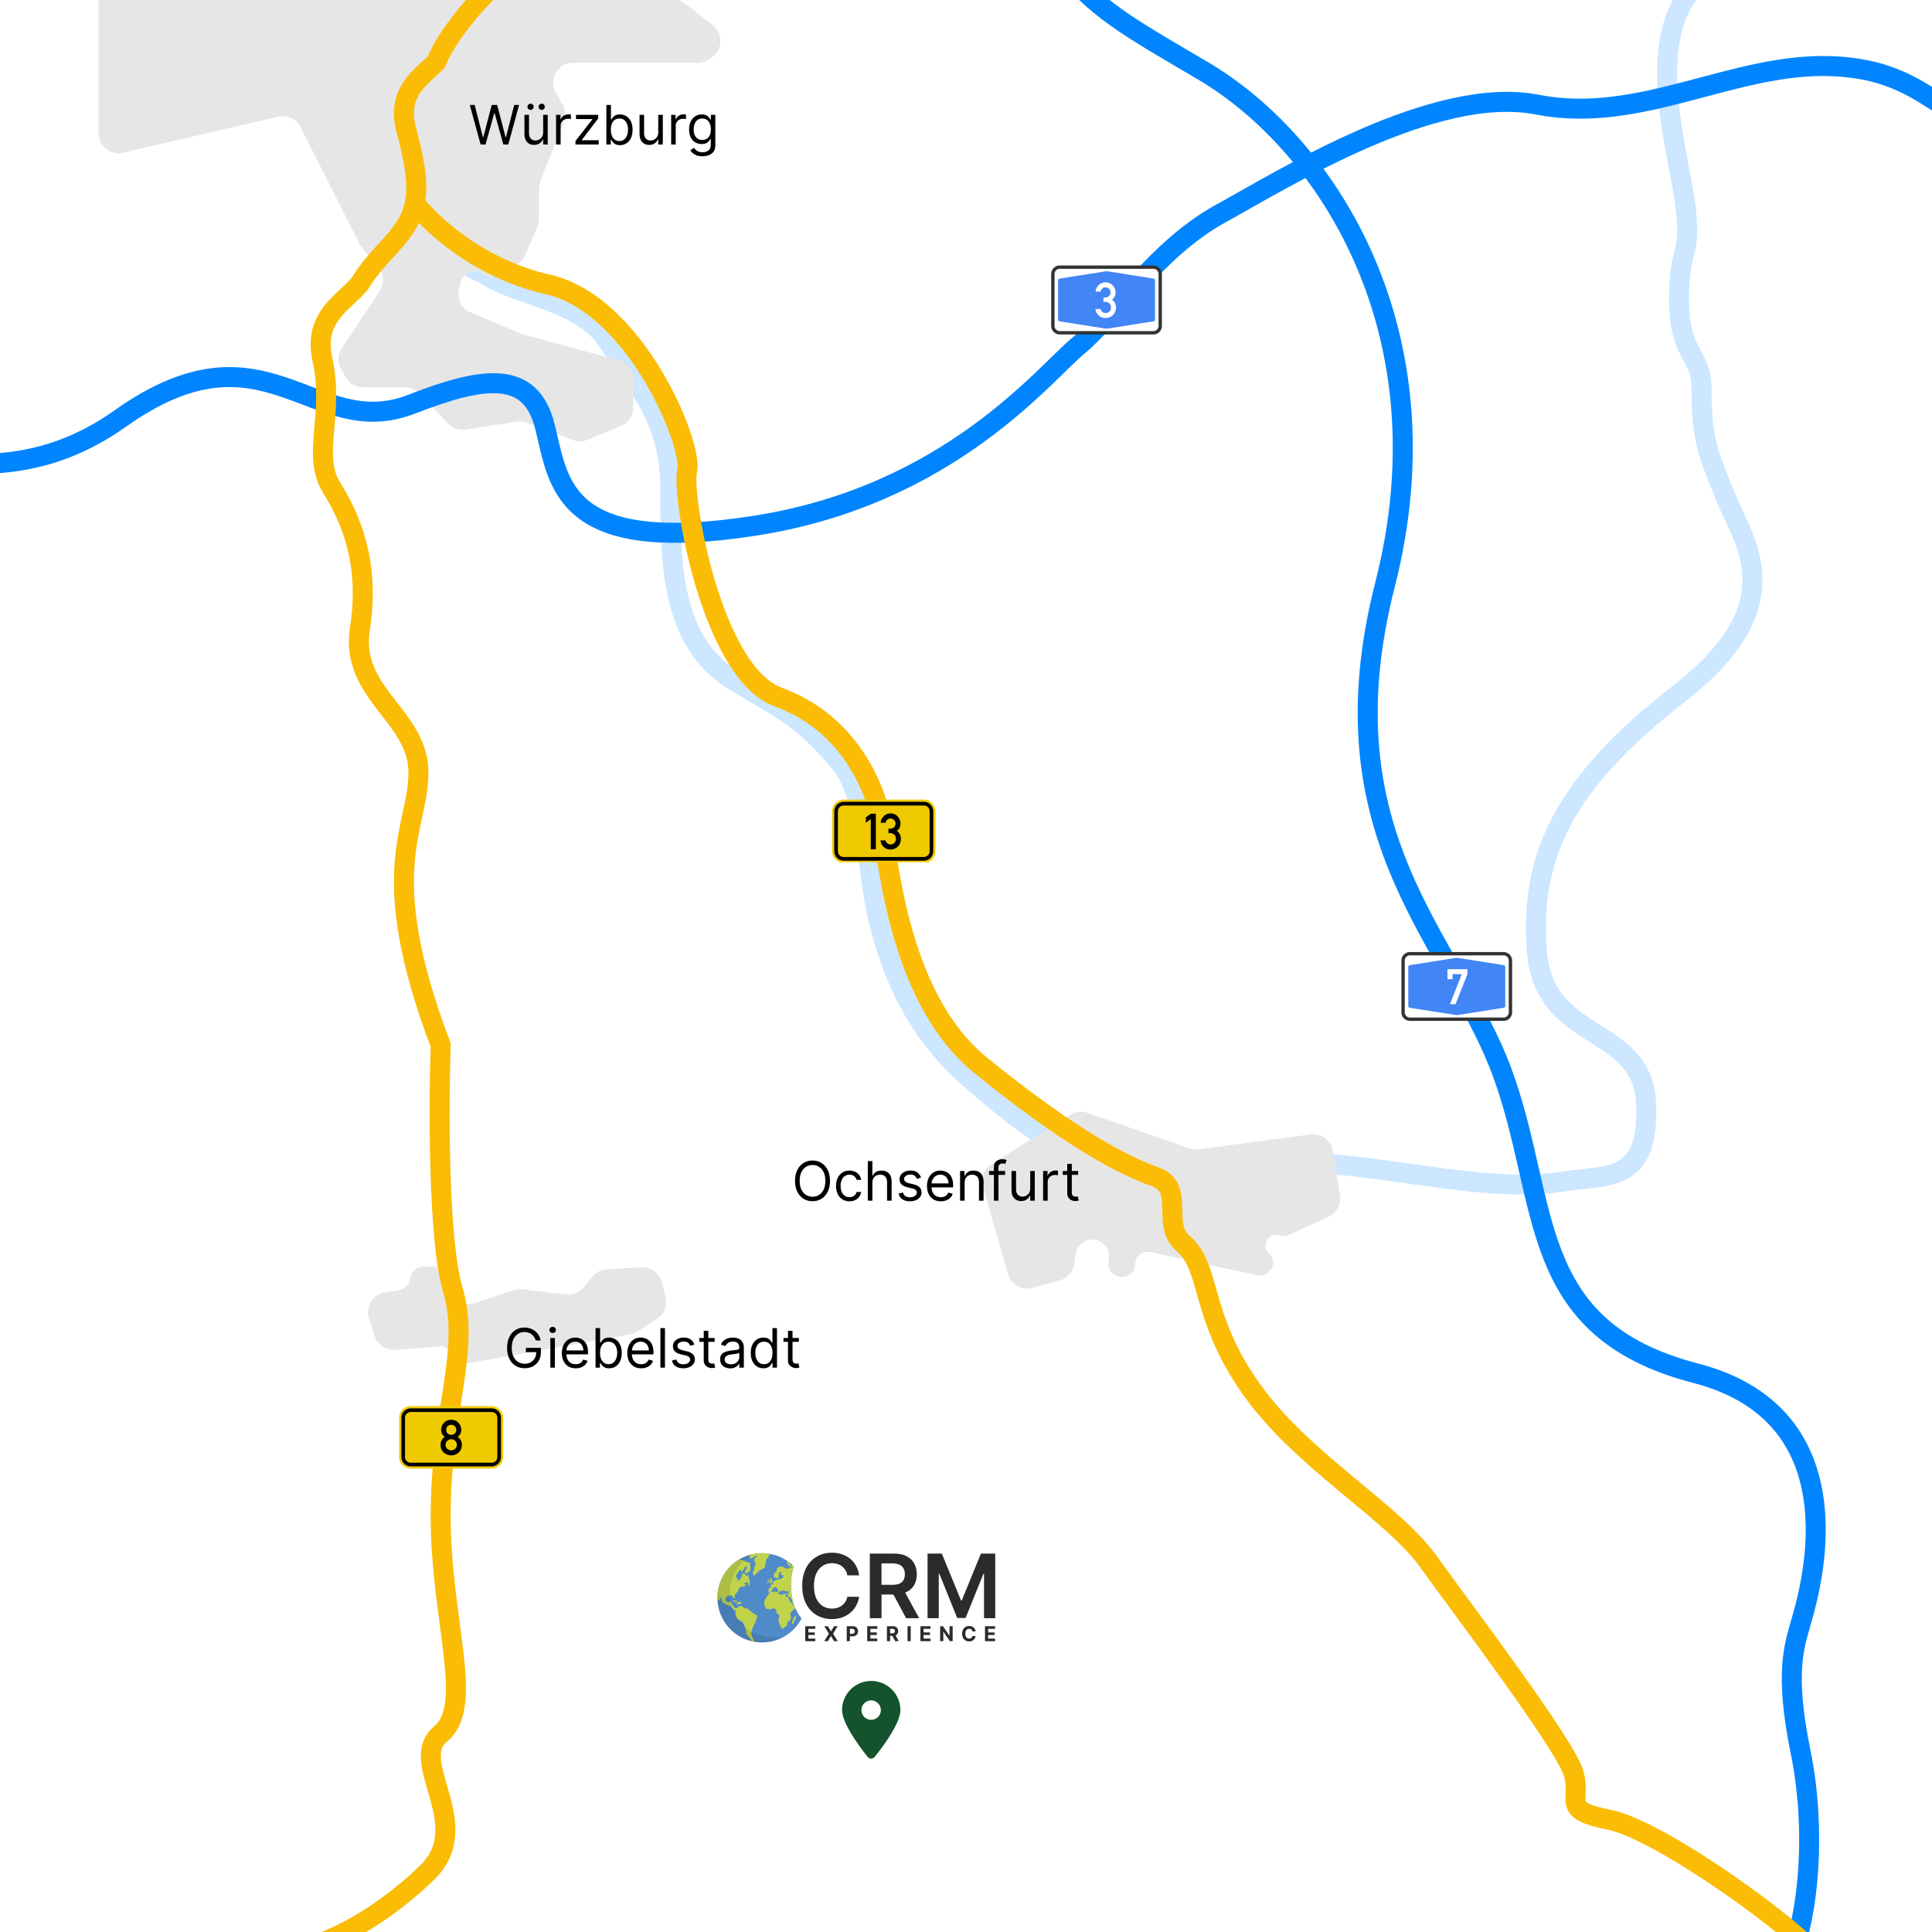 <svg width="671" height="671" fill="none" xmlns="http://www.w3.org/2000/svg"><rect width="100%" height="100%" fill="#808080" stroke="none"/><g clip-path="url(#clip0_3796_86)"><path fill="#fff" d="M0 0H671V671H0z"/><path d="M-10-125c0 9.043 1.204 28.816 6.022 35.567C2.043-80.993 2.645-71.95.839-63.51c-1.807 8.44 3.01 27.73 8.43 34.965C14.69-21.312 20.956-6.451 31.795-5.85c10.839.603 19.625-6.42 29.26-10.037 9.634-3.618 21.075-13.263 30.71-6.632 9.634 6.632 15.656 19.291 16.258 25.32.602 6.028 3.613 54.255 19.269 68.12 15.656 13.865 29.858 17.995 42.503 25.23 12.645 7.233 31.968 8.737 41 21.999 11.237 16.5 22 27.714 22 51.5 0 25.542 0 53.5 22.5 67 15.811 9.487 24.105 13 37 29 9.089 11.279 8.855 37.464 12.5 52.5 3.315 13.677 9.924 36.812 31 55.5 21.991 19.5 40.22 32.192 62.5 34 22.28 1.809 34.894-5.772 63.797-3.36 28.904 2.411 56.703 9.86 81.292 6.028 15.448-2.407 29.506.603 28.301-27.128-1.204-27.73-35.527-20.496-37.936-53.049-2.408-32.553 9.033-57.873 49.377-89.22 40.345-31.348 22.28-53.05 16.259-68.121-6.022-15.071-8.431-19.536-8.431-37.978 0-12.172-7.828-11.044-7.828-30.823 0-19.78 4.885-14.504 1.874-35-3.011-20.496-16.928-65.596 11.976-79.461 28.904-13.865 34.066-6.402 76.819-3.388 34.203 2.412 38.394-1.435 40-16.506" stroke="#CCE7FF" stroke-width="6.948"/><path d="M96.645 40.533L42.73 53.038c-4.356 1.01-8.518-2.297-8.518-6.768v-72.084c0-5.885 6.86-9.105 11.387-5.346l4.058 3.37a6.948 6.948 0 0 0 10.016-1.202l8.15-10.966c.324-.437.596-.91.81-1.409l9.987-23.32a6.948 6.948 0 0 1 6.387-4.213h17.183a6.949 6.949 0 0 1 6.949 6.949v24.205c0 .48.047.961.158 1.429 1.177 4.946 3.525 8.769 5.181 11.001 1.098 1.481 2.875 2.21 4.719 2.21h33.616a6.949 6.949 0 0 0 3.109-.734l8.248-4.127a6.955 6.955 0 0 0 1.872-1.37l12.289-12.638a6.95 6.95 0 0 0 1.544-7.23l-5.043-13.794a6.944 6.944 0 0 1-.293-1.05l-3.319-16.94a6.949 6.949 0 0 1 3.979-7.677l10.226-4.578a6.95 6.95 0 0 1 3.717-.551l19.274 2.455a6.951 6.951 0 0 1 5.18 3.488l4.624 8.227a6.95 6.95 0 0 1 .253 6.315l-2.043 4.429c-2.123 4.604 1.24 9.859 6.31 9.859h3.661c.784 0 1.564.133 2.304.393l13.794 4.85a6.954 6.954 0 0 1 2.88 1.929l7.274 8.152a6.949 6.949 0 0 1 1.355 6.972l-3.235 9.018a6.948 6.948 0 0 1-6.54 4.603h-6.13a6.947 6.947 0 0 0-6.641 4.906l-2.367 7.696a6.948 6.948 0 0 0 2.738 7.79l8.316 5.647 7.406 5.886c3.798 3.018 3.413 8.9-.746 11.397l-.971.583a6.949 6.949 0 0 1-3.577.99H199.1c-5.317 0-8.664 5.73-6.053 10.361l2.395 4.25a6.948 6.948 0 0 1 .4 5.99l-8.139 20.36a6.947 6.947 0 0 0-.496 2.58v10.691c0 .95-.195 1.89-.573 2.761l-4.28 9.884a6.947 6.947 0 0 1-3.169 3.403l-6.359 3.31a5.018 5.018 0 0 1-5.151-.312c-2.909-1.992-6.911-.44-7.719 2.992l-.598 2.546a6.81 6.81 0 0 0 3.974 7.829l18.042 7.638 33.449 9.039a6.949 6.949 0 0 1 5.136 6.708v9.694a6.95 6.95 0 0 1-4.285 6.418l-11.566 4.798a6.946 6.946 0 0 1-5.12.082l-15.905-6.013a6.958 6.958 0 0 0-3.515-.368l-17.911 2.758a6.95 6.95 0 0 1-6.119-2.107l-9.794-10.414a6.95 6.95 0 0 0-5.061-2.188h-14.566a6.948 6.948 0 0 1-5.984-3.415l-1.607-2.721a6.951 6.951 0 0 1 .186-7.365l13.142-19.885a6.95 6.95 0 0 0-.475-8.298l-5.57-6.635c-.344-.41-.64-.86-.881-1.337l-20.51-40.652a6.948 6.948 0 0 0-7.773-3.639z" fill="#E6E6E6"/><path d="M-319 67.983c6.786-3.281 25.693-6.468 47.034 7.03 26.677 16.872 57.565-4.218 73.711 28.121s41.418 62.569 93.367 51.32c51.948-11.248 96.175 26.715 146.72-9.139 50.544-35.854 66.767 8.445 101.088-4.921 25.272-9.842 41.419-11.951 46.333 7.733 4.914 19.685 5.616 44.994 73.008 34.448 67.393-10.545 100.387-52.726 112.321-62.569 11.934-9.842 27.379-33.745 49.141-45.696 21.762-11.952 74.412-44.994 110.215-37.963 35.802 7.03 68.094-14.764 102.493-13.358 34.398 1.406 37.206 21.794 65.988 23.2" stroke="#0085FF" stroke-width="6.948"/><path d="M275.091-167c24.516 7.724 74.39 36.796 77.752 91.287C357.046-7.6 375.258-.577 417.987 24.702c42.728 25.28 85.457 90.585 63.042 178.361-22.415 87.776 23.816 123.589 40.627 169.232 16.811 45.643 7.705 89.18 67.245 104.629 59.54 15.448 38.526 79.349 36.424 87.074-2.101 7.724-5.603 16.852 0 44.239 5.604 27.386 2.802 56.878-3.502 71.625-6.304 14.746 13.309 25.981-13.309 80.753" stroke="#0085FF" stroke-width="6.948"/><path d="M416.334 399.18l38.865-5.182a6.948 6.948 0 0 1 7.784 5.824l2.387 15.394a6.95 6.95 0 0 1-3.959 7.375l-13.723 6.324a4.014 4.014 0 0 1-2.611.259l-.859-.204c-3.89-.927-6.392 4.007-3.346 6.599a3.805 3.805 0 0 1 .57 5.191l-.358.474a4.434 4.434 0 0 1-4.478 1.659l-37.061-8.046a4.373 4.373 0 0 0-5.302 4.274 4.374 4.374 0 0 1-4.374 4.374h-.271a4.646 4.646 0 0 1-4.613-5.192l.155-1.305a5.818 5.818 0 0 0-4.713-6.399c-3.239-.602-6.338 1.598-6.83 4.855l-.54 3.571a6.946 6.946 0 0 1-5.035 5.663l-9.461 2.591a6.95 6.95 0 0 1-8.517-4.795l-8.669-30.369a6.95 6.95 0 0 1 2.987-7.792l27.308-17.147a6.945 6.945 0 0 1 5.98-.678l35.481 12.356a6.94 6.94 0 0 0 3.203.326z" fill="#E6E6E6"/><path d="M303.799 610.172a1.59 1.59 0 0 1-2.478 0c-2.69-3.427-8.859-11.6-8.859-16.24 0-5.59 4.535-10.125 10.124-10.125s10.124 4.535 10.124 10.125c0 4.64-6.169 12.813-8.911 16.24zm-1.213-19.615c-1.213 0-2.32.685-2.953 1.687-.58 1.055-.58 2.373 0 3.375a3.43 3.43 0 0 0 2.953 1.687c1.16 0 2.267-.633 2.9-1.687.58-1.002.58-2.32 0-3.375-.633-1.002-1.74-1.687-2.9-1.687z" fill="#14532D"/><path d="M278.406 562.105a14.852 14.852 0 0 1-1.788-2.717c-1.258-2.438-1.888-5.36-1.888-8.768 0-2.442.324-4.631.971-6.567a15.442 15.442 0 0 0-11.032-4.617c-8.556 0-15.491 6.938-15.491 15.497 0 8.56 6.935 15.498 15.491 15.498 5.969 0 11.15-3.377 13.737-8.326z" fill="#4F8AC9"/><path d="M261.808 570.168a1.86 1.86 0 0 0-.157-.872 8.145 8.145 0 0 0-.238-.499c-.151-.3-.301-.599-.381-.923-.18-.736.017-1.511.293-2.214.168-.423.365-.835.561-1.247.204-.427.409-.855.581-1.295.236-.608.41-1.238.489-1.885.011-.067.017-.14-.017-.201-.034-.067-.112-.1-.18-.128a7.22 7.22 0 0 1-2.267-1.539 2.897 2.897 0 0 0-.41-.374 2.234 2.234 0 0 0-.521-.238l-.02-.007-1.49-.536c-.208-.429-.934-.541-1.356-.307-.137.076-.254.187-.369.296-.173.164-.343.326-.576.362-.405.062-.737-.295-.99-.613a58.626 58.626 0 0 1-.461-.585c-.27-.341-.535-.848-.231-1.16-.116-.061-.246.023-.361.098h-.001l-.024.016-.013.008a1.107 1.107 0 0 1-1.283-.061 1.091 1.091 0 0 1-.309-1.238c.168-.396.562-.658.962-.82.348-.139.765-.217 1.091-.028.176.104.315.28.45.451.205.259.402.51.714.486.098-.156.02-.329-.061-.508-.064-.143-.13-.289-.113-.434.017-.138.11-.254.199-.365l.003-.003c.258-.317.518-.632.778-.945l.426-.516c-.191-.474.265-1.01.76-1.16.203-.062.415-.093.626-.124.303-.044.604-.087.876-.222.191-.095.382-.329.258-.502a.561.561 0 0 1-.663-.407l.752-.259h.001l.754-.26a2.282 2.282 0 0 0-.017 1.099c.023.084.051.173.13.212.163.078.304-.151.337-.329a4.142 4.142 0 0 0-.219-2.264l-.067-.169c-.153-.377-.314-.779-.158-1.142-.163-.009-.273.144-.375.286h-.001l-.052.071c-.112.156-.393.262-.478.089-.027-.062-.016-.13-.005-.198.004-.029.009-.058.011-.086.017-.374-.467-.524-.844-.558-.079-.011-.163-.011-.225.034-.068.05-.084.139-.096.223a3.98 3.98 0 0 1-1.17 2.23c-.118.118-.309.229-.439.123.141-.195.062-.48-.073-.68a2.602 2.602 0 0 0-.159-.208c-.099-.123-.199-.246-.257-.389-.174-.441.084-.931.36-1.316a9.32 9.32 0 0 1 .76-.931c.146-.151.365-.313.545-.207a.42.42 0 0 1 .023.469c.003.025.007.037.011.05.004.013.008.025.011.05.118.14.394.073.433-.111.01-.034.01-.07.011-.106.001-.028.001-.057.006-.084.025-.111.116-.184.206-.256l.042-.034c.259-.212.405-.53.517-.842.073-.218.197-.491.428-.485.225 0 .349.284.309.502-.02.111-.065.217-.111.323-.043.101-.086.201-.108.307l-.014.077c-.02.118-.04.24-.132.313a.442.442 0 0 1-.155.064c-.055.016-.11.031-.155.064-.129.095-.135.29-.05.424.084.134.236.207.382.262a.903.903 0 0 0 .45.073.437.437 0 0 0 .355-.251c.007-.02.012-.042.018-.063.017-.063.034-.127.088-.16.048-.029.105-.023.163-.016.03.003.061.007.091.005.18-.011.27-.218.309-.396.118-.53.129-1.082.039-1.612-.039-.224-.026-.453-.013-.682.006-.096.012-.192.013-.288 0-.028 0-.062-.011-.089-.011-.034-.039-.056-.067-.078-.157-.112-.354-.11-.552-.107-.079 0-.159.001-.236-.005a1.185 1.185 0 0 1-.591-.212c-.17.047-.325-.096-.468-.229-.046-.042-.09-.083-.134-.117a1.193 1.193 0 0 0-.652-.239c-.036-.002-.072-.002-.109-.002-.073 0-.148 0-.223-.015-.13-.028-.247-.094-.363-.159a1.37 1.37 0 0 0-.254-.125c-4.62 2.682-7.727 7.685-7.727 13.413v.116c.015.025.03.049.046.072a.541.541 0 0 1 .076.262c.012.093.023.187.076.262.068.1.192.145.31.145.107 0 .215-.032.318-.063a.281.281 0 0 1 .031-.01 1.01 1.01 0 0 0-.162-.716c-.037-.061-.075-.122-.097-.193-.034-.106-.017-.234.073-.295.517.262.771.848.917 1.405l.006.022c.082.318.175.673.466.831.154.085.318.079.492.074l.032-.001c.231.417.695.571 1.169.727.357.118.718.237.991.472.12.104.22.227.32.35.121.148.241.296.394.408.085.064.18.116.274.168.187.103.371.204.469.39.067.134.078.296.084.446l.003.066c.038.841.08 1.757.661 2.371.255.272.609.437.956.598.471.22.929.433 1.114.902.326.831.619 1.673.878 2.526.05.168.101.335.123.508.015.099.021.201.026.302.012.209.024.417.115.601.09.179.236.313.377.435.582.573 1.052 1.241 1.495 1.93.198.045.397.086.597.124zm-1.367-30.148l-.039.295-.003.028c-.028.214-.055.433.02.635.073.212.293.385.512.341.122-.027.219-.112.314-.197l.018-.015a3.699 3.699 0 0 1 1.811-.853c.096.122.017.312-.112.401-.084.058-.183.09-.281.122-.054.018-.107.035-.158.056a.942.942 0 0 0-.563.876c.009.249.116.481.223.712.114.245.228.49.222.755-.003.246-.112.47-.221.695-.081.168-.163.336-.201.515-.028.132-.036.276-.044.418-.017.313-.034.623-.265.814-.209.179-.237.519-.186.787.051.267.191.513.332.747a.146.146 0 0 1 .009.013.154.154 0 0 0 .047.048c.056.028.124-.017.169-.056.309-.273.624-.552.9-.858l.128-.147c.085-.098.17-.195.26-.288.439-.447 1.007-.725 1.57-.999.196-.095.363-.241.527-.386l.114-.099c.101-.095.208-.201.225-.334.004-.067-.012-.13-.028-.195a1.137 1.137 0 0 1-.023-.101c-.039-.228.058-.441.156-.656.073-.159.146-.319.165-.487.013-.095.007-.193.001-.289a1.957 1.957 0 0 1-.007-.202 1.11 1.11 0 0 1 .534-.904c.164-.107.352-.229.327-.418-.005-.027-.015-.053-.024-.08-.012-.032-.024-.064-.027-.098-.01-.151.127-.257.254-.354l.039-.031c.176-.138.316-.323.403-.53a15.593 15.593 0 0 0-2.87-.265 15.48 15.48 0 0 0-4.228.584z" fill="#C0D34B"/><path fill-rule="evenodd" clip-rule="evenodd" d="M273.453 542.166a1.292 1.292 0 0 0-.056.29c0 .112.022.223.045.335.056.268.118.552.292.769.089.114.206.204.322.292l.027.021c.087.067.176.132.265.198.088.065.177.131.264.198a.28.28 0 0 0-.032.038c-.013.017-.025.033-.041.045-.574.53-1.598.692-2.093.09-.134-.165-.36-.2-.587-.235-.134-.021-.269-.041-.386-.089l-.031-.012c-.102-.041-.205-.083-.318-.083-.135 0-.27.056-.394.112-.388.173-.821.401-.911.814a1.175 1.175 0 0 0-.022.19c-.005.064-.009.128-.023.189-.058.287-.271.494-.485.703-.098.096-.197.192-.28.295a1.554 1.554 0 0 0-.337.943.608.608 0 0 0 .078.357c.085.134.248.206.4.273l.005.002c.291.122.593.249.906.243a.338.338 0 0 0 .208-.055c.09-.068.095-.196.1-.313l.001-.022c.017-.485.119-.976.31-1.428.095-.217.309-.474.529-.373a.708.708 0 0 1 .005.738c-.053.093-.113.197-.067.288.05.095.174.106.275.106.231.005.456.005.687.005.005.19-.04.385-.13.558-.247.485-.81.714-1.344.837-.138.031-.278.058-.418.084-.402.076-.803.152-1.157.351-.478.267-.838.847-.625 1.349-.084.003-.168.004-.253.006-.084.001-.169.002-.253.005-.36.184-.354.803.011.982-.062.136-.219.126-.385.116-.134-.008-.274-.016-.374.051-.101.067-.141.195-.163.312a4.65 4.65 0 0 0-.096.798c-.006.228.067.518.236.63.01-.021.026-.041.042-.062.016-.02.032-.04.043-.061.127-.042.253-.068.383-.095l.078-.016a.254.254 0 0 1-.039.061c-.079.1-.18.206-.315.229a.268.268 0 0 1-.197-.045c-.003.004-.006.008-.006.011-.067.362-.298.663-.522.955a11.335 11.335 0 0 0-.721 1.053c-.276.451-.518.948-.529 1.472-.011.513.203.998.411 1.467.152.345.388.741.765.736.056 0 .111-.011.167-.021.071-.014.142-.028.215-.018.068.007.13.034.191.062.035.016.071.032.107.044.263.083.519-.024.781-.133.193-.08.389-.161.592-.168.416-.017.765.278 1.075.552-.248.485.028 1.143.495 1.427.038.024.078.045.117.066a.925.925 0 0 1 .231.152c.18.178.197.468.135.719-.028.116-.07.228-.112.339-.048.129-.097.257-.124.392-.084.401.011.814.135 1.204.186.602.428 1.188.72 1.746.118.223.321.479.568.418a.564.564 0 0 0 .197-.106l.352-.254c.117-.085.233-.17.351-.254.152-.105.31-.223.417-.379.129-.188.17-.419.212-.649.046-.26.093-.519.266-.711.09-.097.204-.166.318-.236.064-.039.128-.078.188-.121.343-.251.563-.67.557-1.093 0-.184-.04-.365-.079-.545-.035-.16-.071-.319-.079-.481a1.506 1.506 0 0 1 .299-.993c.155-.207.354-.364.554-.521.177-.14.355-.279.503-.455.105-.126.197-.265.273-.412-.114-.264-.22-.532-.32-.806a.154.154 0 0 1-.037-.003c-.068-.017-.118-.062-.169-.106a1.844 1.844 0 0 0-.079-.073 1.75 1.75 0 0 1-.078-.072l.022-.022c.059-.061.122-.113.189-.16-.647-1.945-.971-4.139-.971-6.583 0-2.442.324-4.631.971-6.567a16.219 16.219 0 0 0-.533-.516c-.098.168-.202.33-.32.481l-.09-.131a5.108 5.108 0 0 0-.09-.131c-.248-.365-.502-.739-.624-1.161a14.568 14.568 0 0 0-.591-.429zm2.037 15.219c-.051.05-.096.095-.164.106-.112.017-.208-.095-.219-.207a.547.547 0 0 1 .027-.229c-.332-.329-.646-.674-.876-1.075a3.39 3.39 0 0 1-.4-1.093 8.858 8.858 0 0 1-.056-.352 1.1 1.1 0 0 1 .107-.039.365.365 0 0 1 .185-.028c.074.017.13.084.181.145.27.346.54.692.725 1.082.18.39.27.842.163 1.26a.967.967 0 0 0-.014.051l-.012.046.353.333zm-5.615-4.473a.758.758 0 0 1 .248.084c.106.067.17.179.234.29a1.28 1.28 0 0 0 .902.647c.304-.29.754-.351 1.17-.368.237-.011.484.005.709.072a.524.524 0 0 1 .259-.161c.039-.009.08-.013.121-.017a.979.979 0 0 0 .121-.017.465.465 0 0 0 .332-.318.46.46 0 0 0-.13-.44l-1.001-.017c-.073 0-.146 0-.208-.028a.546.546 0 0 1-.173-.141.722.722 0 0 0-.66-.232l-.011.214-.011.215a3.808 3.808 0 0 0-.99-.218 1.82 1.82 0 0 1-.045.486l-.002.006c-.011.043-.022.09-.055.122-.084.083-.236.028-.32-.056-.147-.145-.146-.354-.146-.562v-.118c-.012-.524-.445-1.01-.968-1.088-.231-.033-.489.011-.653.179-.105.104-.166.248-.224.385l-.012.027a5.133 5.133 0 0 1-.647 1.077 5.416 5.416 0 0 1 2.16-.023zm3.331 1.654c-.09-.003-.181-.006-.231-.036-.084-.051-.09-.168-.084-.268.022-.229.101-.469.253-.625a.902.902 0 0 1 .399.235c.163.178.225.418.265.658l-.338.117c-.019-.074-.141-.078-.264-.081zm1.648-10.548c.039.061.084.128.129.189.09.123.175.307.068.419a15.755 15.755 0 0 0-.22-.165l-.219-.164c.084-.09.169-.184.242-.279z" fill="#C0D34B"/><path d="M267.411 549.555c.015-.093.055-.181.095-.269.02-.044.04-.088.057-.132.051-.134.079-.29.006-.413a.621.621 0 0 0-.054-.077.759.759 0 0 1-.042-.057.417.417 0 0 1-.039-.184c-.023-.479.433-.569.523-.078.051.296.13.586.231.865l.007.021a.42.42 0 0 1 .032.14c.006.129-.084.234-.169.329a.862.862 0 0 1-.213.195c-.085.051-.186.073-.276.034-.135-.067-.186-.234-.158-.374zm-.871-.05v-.001l.067-.473a.632.632 0 0 1 .079-.273c.152-.234.484-.006.489.212 0 .061-.028.117-.056.173-.079.156-.158.312-.231.468-.05.1-.14.218-.247.19-.107-.034-.118-.184-.101-.296zm-11.258 6.866l-.021-.012a2.085 2.085 0 0 0-.467-.223.409.409 0 0 1-.158-.073c-.045-.033-.079-.1-.056-.15.022-.067.107-.095.18-.101.146-.018.245.027.354.078.055.026.113.052.18.073.203.061.422.083.636.067a.238.238 0 0 1 .124.005c.039.017.073.056.062.095a.092.092 0 0 1-.045.056 1.442 1.442 0 0 1-.332.195l-.004.002c-.095.038-.2.081-.306.059-.054-.014-.099-.042-.147-.071zm2.167.523c-.045.156-.236.206-.394.234-.276.045-.562.078-.838.023l-.048-.011c-.07-.015-.142-.031-.211-.017a.276.276 0 0 0-.04.006c-.042.007-.083.014-.117-.012-.051-.039-.034-.117 0-.167.105-.171.285-.251.463-.329.089-.039.178-.078.257-.128.043-.028.086-.07.131-.113.083-.079.169-.163.268-.166.169-.006.315.195.399.312.085.112.169.24.13.368zm18.237 6.385c-.03.078-.055.159-.08.239-.058.186-.115.37-.24.514-.028.028-.056.056-.096.067-.079.028-.169-.022-.214-.095a.44.44 0 0 1-.05-.24c0-.535.248-.959.502-1.392.066-.113.133-.226.195-.342.023-.043.05-.134.083-.243.111-.371.284-.954.576-.588.084.106.095.246.09.379a1.89 1.89 0 0 1-.214.781c-.071.134-.156.259-.241.385-.116.173-.232.345-.311.535z" fill="#C0D34B"/><path d="M261.472 539.767c-4.772 2.641-8.003 7.727-8.003 13.569 0 8.559 6.936 15.498 15.491 15.498 1.096 0 2.166-.115 3.197-.332a15.408 15.408 0 0 1-7.488 1.929c-8.556 0-15.491-6.938-15.491-15.497 0-7.463 5.272-13.693 12.294-15.167z" fill="#000" fill-opacity=".1"/><path d="M298.376 547.149h-4.094a5.1 5.1 0 0 0-.645-1.785 4.8 4.8 0 0 0-1.172-1.336 4.883 4.883 0 0 0-1.598-.821 6.222 6.222 0 0 0-1.915-.285c-1.219 0-2.299.307-3.24.92-.941.606-1.678 1.497-2.211 2.672-.533 1.168-.799 2.595-.799 4.282 0 1.715.266 3.16.799 4.336.54 1.168 1.277 2.051 2.211 2.65.941.591 2.018.887 3.229.887.671 0 1.299-.088 1.883-.263a5.172 5.172 0 0 0 1.587-.799 4.885 4.885 0 0 0 1.871-3.045l4.094.022a8.818 8.818 0 0 1-.996 3.001 8.837 8.837 0 0 1-1.981 2.474c-.817.709-1.773 1.263-2.868 1.665-1.094.394-2.309.591-3.645.591-1.97 0-3.729-.456-5.276-1.369-1.547-.912-2.765-2.23-3.655-3.953-.891-1.722-1.336-3.788-1.336-6.197 0-2.417.449-4.483 1.347-6.198.897-1.723 2.119-3.041 3.666-3.953 1.547-.913 3.299-1.369 5.254-1.369 1.248 0 2.408.175 3.481.525a8.94 8.94 0 0 1 2.868 1.544 8.225 8.225 0 0 1 2.068 2.475c.548.971.905 2.081 1.073 3.329z" fill="#2A2B2A"/><path fill-rule="evenodd" clip-rule="evenodd" d="M302.095 539.582h8.406c1.722 0 3.167.3 4.335.898 1.175.599 2.061 1.439 2.659 2.519.606 1.073.909 2.325.909 3.756 0 1.438-.307 2.686-.919 3.745-.606 1.051-1.5 1.865-2.682 2.442a7.865 7.865 0 0 1-.427.188l4.849 8.879h-4.532l-4.405-8.213h-4.132v8.213h-4.061v-22.427zm7.804 10.841h-3.743v-7.446h3.721c1.015 0 1.843.15 2.485.449.642.292 1.12.723 1.434 1.292.314.562.471 1.241.471 2.037 0 .796-.157 1.467-.471 2.015-.307.54-.781.952-1.423 1.237-.642.278-1.467.416-2.474.416z" fill="#2A2B2A"/><path d="M327.111 539.582h-4.969v22.427h3.897v-15.44h.208l6.195 15.374h2.911l6.196-15.341h.208v15.407h3.896v-22.427h-4.969l-6.655 16.251h-.263l-6.655-16.251zm11.724 27.036h-1.112a1.078 1.078 0 0 0-.124-.384.98.98 0 0 0-.241-.289 1.051 1.051 0 0 0-.34-.183 1.311 1.311 0 0 0-.414-.063c-.269 0-.503.066-.703.2-.2.132-.354.325-.464.579-.11.252-.165.559-.165.919 0 .371.055.682.165.935.111.252.267.442.467.571.199.128.43.193.692.193.148 0 .284-.02.409-.059a.975.975 0 0 0 .581-.446c.066-.109.112-.232.137-.371l1.112.005a2.059 2.059 0 0 1-.675 1.282c-.191.173-.42.31-.685.411-.264.1-.563.15-.896.15-.464 0-.878-.105-1.244-.315a2.228 2.228 0 0 1-.863-.911c-.21-.398-.314-.879-.314-1.445 0-.567.106-1.049.319-1.447.213-.398.503-.701.868-.909.366-.21.777-.315 1.234-.315.301 0 .58.043.837.127.259.085.488.208.688.371.2.161.362.358.487.591.127.234.208.501.244.803zm-59.181-1.821v5.2h3.512v-.906h-2.413v-1.242h2.223v-.906h-2.223v-1.239h2.403v-.907h-3.502zm8.927 1.773l-1.048-1.773h-1.246l1.596 2.6-1.626 2.6h1.258l1.066-1.775h.041l1.066 1.775h1.264l-1.622-2.6 1.586-2.6h-1.241l-1.053 1.773h-.041z" fill="#2A2B2A"/><path fill-rule="evenodd" clip-rule="evenodd" d="M294.084 564.797h2.051c.394 0 .73.076 1.008.226.277.149.489.357.634.622.147.264.221.569.221.914 0 .346-.075.65-.224.914-.148.264-.364.47-.647.617-.281.148-.621.221-1.02.221h-.924v1.686h-1.099v-5.2zm1.845 2.633h-.746v-1.734h.741c.214 0 .39.036.528.109a.697.697 0 0 1 .31.302c.069.129.104.28.104.452a.969.969 0 0 1-.104.455.724.724 0 0 1-.31.307 1.106 1.106 0 0 1-.523.109z" fill="#2A2B2A"/><path d="M304.687 564.797h-3.503v5.2h3.513v-.906h-2.414v-1.242h2.224v-.906h-2.224v-1.239h2.404v-.907z" fill="#2A2B2A"/><path fill-rule="evenodd" clip-rule="evenodd" d="M308.033 564.797h2.051c.392 0 .727.071 1.005.211.279.139.491.336.637.592.147.254.221.552.221.896 0 .345-.075.642-.224.891a1.447 1.447 0 0 1-.694.59l1.103 2.02h-1.213l-.985-1.843h-.802v1.843h-1.099v-5.2zm1.845 2.473h-.746v-1.574h.741c.212 0 .387.031.526.094.14.061.244.151.312.269a.857.857 0 0 1 .104.437.821.821 0 0 1-.104.429.625.625 0 0 1-.31.259 1.385 1.385 0 0 1-.523.086z" fill="#2A2B2A"/><path d="M315.196 569.997h1.099v-5.2h-1.099v5.2zm4.476-5.2h3.502v.907h-2.403v1.239h2.223v.906h-2.223v1.242h2.413v.906h-3.512v-5.2zm10.247 5.2h.949v-5.2h-1.094v3.271h-.045l-2.244-3.271h-.964v5.2h1.099v-3.273h.038l2.261 3.273zm15.679-5.2h-3.502v5.2h3.512v-.906h-2.413v-1.242h2.223v-.906h-2.223v-1.239h2.403v-.907z" fill="#2A2B2A"/><path d="M288.261 410.128c0 1.449-.262 2.702-.785 3.758-.524 1.056-1.242 1.87-2.154 2.443-.913.573-1.955.859-3.128.859-1.172 0-2.214-.286-3.127-.859-.913-.573-1.631-1.387-2.154-2.443-.524-1.056-.786-2.309-.786-3.758 0-1.45.262-2.703.786-3.758.523-1.056 1.241-1.871 2.154-2.443.913-.573 1.955-.859 3.127-.859 1.173 0 2.215.286 3.128.859.912.572 1.63 1.387 2.154 2.443.523 1.055.785 2.308.785 3.758zm-1.611 0c0-1.19-.199-2.195-.597-3.013-.394-.819-.928-1.439-1.604-1.859a4.156 4.156 0 0 0-2.255-.631c-.832 0-1.586.21-2.261.631-.671.42-1.206 1.04-1.604 1.859-.394.818-.591 1.823-.591 3.013s.197 2.194.591 3.013c.398.819.933 1.439 1.604 1.859a4.186 4.186 0 0 0 2.261.631c.832 0 1.584-.21 2.255-.631.676-.42 1.21-1.04 1.604-1.859.398-.819.597-1.823.597-3.013zm8.383 7.087c-.967 0-1.799-.228-2.497-.685-.698-.456-1.235-1.085-1.611-1.886-.375-.8-.563-1.715-.563-2.744 0-1.047.192-1.971.577-2.772.389-.805.93-1.434 1.624-1.886.698-.456 1.512-.684 2.443-.684.725 0 1.378.134 1.959.402a3.748 3.748 0 0 1 1.43 1.128c.371.483.602 1.047.691 1.691h-1.584c-.12-.47-.389-.886-.805-1.248-.412-.367-.966-.551-1.664-.551-.618 0-1.159.161-1.624.483-.461.318-.821.768-1.081 1.349-.255.578-.382 1.255-.382 2.034 0 .796.125 1.49.375 2.08.255.591.613 1.049 1.074 1.376.465.327 1.011.49 1.638.49.411 0 .785-.072 1.12-.215.336-.143.62-.349.853-.617.232-.269.398-.591.496-.967h1.584a3.67 3.67 0 0 1-.664 1.645 3.711 3.711 0 0 1-1.389 1.154c-.573.282-1.24.423-2 .423zm7.952-6.416V417h-1.584v-13.744h1.584v5.046h.135a2.911 2.911 0 0 1 1.087-1.268c.487-.318 1.136-.476 1.946-.476.702 0 1.318.14 1.845.422.528.278.938.705 1.229 1.282.295.573.443 1.302.443 2.188V417h-1.584v-6.443c0-.818-.213-1.451-.638-1.899-.42-.452-1.004-.678-1.751-.678-.519 0-.985.11-1.396.329-.407.219-.73.539-.967.96-.232.42-.349.93-.349 1.53zM319.869 409l-1.423.403a2.605 2.605 0 0 0-.396-.691 1.93 1.93 0 0 0-.698-.564c-.295-.148-.673-.221-1.134-.221-.631 0-1.157.145-1.577.436-.416.286-.624.651-.624 1.094 0 .393.143.704.429.933.287.228.734.418 1.342.57l1.531.376c.921.224 1.608.566 2.06 1.027.452.456.678 1.044.678 1.765 0 .59-.17 1.118-.51 1.583-.336.466-.806.833-1.41 1.101-.604.269-1.306.403-2.107.403-1.051 0-1.922-.228-2.611-.685-.689-.456-1.125-1.123-1.308-2l1.503-.376c.143.555.414.971.812 1.249.403.277.928.416 1.577.416.738 0 1.324-.157 1.758-.47.439-.318.658-.698.658-1.141 0-.358-.125-.658-.376-.899-.25-.246-.635-.43-1.154-.55l-1.718-.403c-.944-.224-1.638-.571-2.08-1.04-.439-.475-.658-1.067-.658-1.779 0-.581.163-1.096.49-1.543.331-.448.78-.799 1.349-1.054.572-.255 1.221-.382 1.946-.382 1.02 0 1.821.223 2.402.671a3.612 3.612 0 0 1 1.249 1.771zm6.894 8.215c-.994 0-1.85-.219-2.571-.658a4.416 4.416 0 0 1-1.657-1.852c-.385-.797-.577-1.723-.577-2.779 0-1.055.192-1.986.577-2.791.389-.81.93-1.441 1.624-1.893.698-.456 1.512-.684 2.443-.684a4.88 4.88 0 0 1 1.59.268c.524.179 1 .47 1.43.872.429.399.771.927 1.026 1.584.255.658.383 1.468.383 2.43v.671h-7.946v-1.369h6.335c0-.582-.116-1.101-.349-1.557a2.624 2.624 0 0 0-.979-1.081c-.421-.264-.918-.396-1.49-.396-.631 0-1.177.157-1.638.47a3.1 3.1 0 0 0-1.054 1.208 3.55 3.55 0 0 0-.369 1.597v.913c0 .778.135 1.438.403 1.98.273.537.651.946 1.134 1.228.483.277 1.045.416 1.685.416.416 0 .792-.058 1.127-.174.34-.121.633-.3.879-.537.246-.242.437-.542.571-.9l1.53.43a3.397 3.397 0 0 1-.812 1.369 3.97 3.97 0 0 1-1.409.913c-.56.214-1.188.322-1.886.322zm8.261-6.416V417h-1.584v-10.308h1.53v1.61h.135a2.937 2.937 0 0 1 1.1-1.261c.492-.322 1.128-.483 1.906-.483.698 0 1.309.143 1.832.429.524.282.931.711 1.222 1.289.291.572.436 1.297.436 2.174V417h-1.584v-6.443c0-.809-.21-1.44-.631-1.892-.42-.457-.997-.685-1.731-.685-.506 0-.958.11-1.356.329a2.353 2.353 0 0 0-.933.96c-.228.42-.342.93-.342 1.53zm14.062-4.107v1.342h-5.557v-1.342h5.557zM345.193 417v-11.731c0-.591.139-1.083.416-1.476a2.582 2.582 0 0 1 1.081-.886c.443-.197.91-.296 1.402-.296.39 0 .707.032.953.094.246.063.43.121.551.175l-.457 1.369a8.373 8.373 0 0 0-.335-.101 2.05 2.05 0 0 0-.551-.06c-.523 0-.901.132-1.134.396-.228.264-.342.651-.342 1.161V417h-1.584zm12.609-4.215v-6.093h1.583V417h-1.583v-1.745h-.108a3.375 3.375 0 0 1-1.127 1.336c-.51.362-1.155.543-1.933.543-.644 0-1.217-.141-1.718-.423-.501-.286-.895-.715-1.181-1.288-.287-.577-.43-1.304-.43-2.181v-6.55h1.584v6.442c0 .752.21 1.352.631 1.799.425.447.966.671 1.624.671.394 0 .794-.101 1.201-.302.412-.201.756-.51 1.034-.926.282-.416.423-.946.423-1.591zm4.484 4.215v-10.308h1.53v1.557h.108c.188-.51.528-.924 1.02-1.242a3.007 3.007 0 0 1 1.664-.476c.117 0 .262.002.436.006.175.005.307.012.396.021v1.61a4.96 4.96 0 0 0-.369-.06 3.559 3.559 0 0 0-.597-.047c-.501 0-.949.105-1.342.315-.39.206-.698.492-.926.859a2.316 2.316 0 0 0-.336 1.242V417h-1.584zm12.161-10.308v1.342h-5.342v-1.342h5.342zm-3.785-2.47h1.584v9.825c0 .448.064.783.194 1.007.134.219.304.367.51.443.21.071.432.107.665.107.174 0 .317-.009.429-.027l.269-.053.322 1.422a3.128 3.128 0 0 1-.45.121 3.29 3.29 0 0 1-.731.067c-.448 0-.886-.096-1.316-.288a2.618 2.618 0 0 1-1.06-.88c-.278-.393-.416-.89-.416-1.489v-10.255zM166.919 50.188l-3.759-13.744h1.692l2.872 11.194h.134l2.926-11.194h1.879l2.926 11.194h.135l2.872-11.194h1.691l-3.758 13.744h-1.718l-3.033-10.952h-.108l-3.033 10.952h-1.718zm21.724-4.214V39.88h1.583v10.308h-1.583v-1.745h-.108a3.377 3.377 0 0 1-1.127 1.336c-.51.362-1.155.544-1.933.544-.644 0-1.217-.141-1.718-.423-.501-.287-.895-.716-1.181-1.289-.287-.577-.43-1.304-.43-2.18v-6.55h1.584v6.442c0 .751.21 1.35.631 1.798.425.448.966.671 1.624.671.394 0 .794-.1 1.201-.302a2.62 2.62 0 0 0 1.034-.926c.282-.416.423-.946.423-1.59zm-4.376-7.812c-.282 0-.533-.107-.752-.322a1.044 1.044 0 0 1-.322-.752c0-.308.107-.563.322-.765.219-.206.47-.309.752-.309.309 0 .564.103.765.31.206.2.309.456.309.764 0 .282-.103.533-.309.752a1.002 1.002 0 0 1-.765.322zm3.865 0c-.281 0-.532-.107-.751-.322a1.044 1.044 0 0 1-.322-.752c0-.308.107-.563.322-.765.219-.206.47-.309.751-.309.309 0 .564.103.766.31.205.2.308.456.308.764 0 .282-.103.533-.308.752a1.006 1.006 0 0 1-.766.322zm4.995 12.026V39.88h1.53v1.557h.108c.188-.51.528-.924 1.02-1.241a3.003 3.003 0 0 1 1.664-.477c.116 0 .262.002.436.007.175.004.307.01.396.02v1.61a4.62 4.62 0 0 0-.369-.06 3.634 3.634 0 0 0-.597-.047c-.501 0-.949.105-1.342.316a2.313 2.313 0 0 0-1.262 2.1v6.523h-1.584zm6.736 0V48.98l5.853-7.516v-.108h-5.665V39.88h7.705v1.262l-5.691 7.462v.108h5.879v1.476h-8.081zm10.735 0V36.444h1.584v5.074h.134c.116-.18.277-.407.483-.685.21-.282.51-.532.899-.752.394-.223.927-.335 1.598-.335.868 0 1.633.217 2.295.65.662.435 1.179 1.05 1.55 1.846.371.797.557 1.736.557 2.82 0 1.09-.186 2.037-.557 2.838-.371.796-.886 1.414-1.543 1.852-.658.434-1.416.651-2.276.651-.662 0-1.192-.11-1.59-.329-.398-.223-.705-.476-.919-.758a9.983 9.983 0 0 1-.497-.712h-.188v1.584h-1.53zm1.557-5.154c0 .779.114 1.465.342 2.06.228.591.562 1.054 1 1.39.439.33.975.496 1.611.496.662 0 1.214-.174 1.657-.523.448-.354.783-.828 1.007-1.423.228-.6.342-1.266.342-2 0-.725-.112-1.378-.335-1.96-.219-.585-.553-1.049-1-1.389-.443-.344-1-.516-1.671-.516-.645 0-1.186.163-1.624.49-.439.322-.77.774-.994 1.355-.223.577-.335 1.25-.335 2.02zm16.462.94V39.88h1.584v10.308h-1.584v-1.745h-.107a3.388 3.388 0 0 1-1.128 1.336c-.51.362-1.154.544-1.932.544-.645 0-1.217-.141-1.718-.423-.502-.287-.895-.716-1.182-1.289-.286-.577-.429-1.304-.429-2.18v-6.55h1.584v6.442c0 .751.21 1.35.631 1.798.425.448.966.671 1.624.671.393 0 .794-.1 1.201-.302.411-.2.756-.51 1.033-.926.282-.416.423-.946.423-1.59zm4.485 4.214V39.88h1.53v1.557h.107c.188-.51.528-.924 1.02-1.241a3.006 3.006 0 0 1 1.665-.477c.116 0 .262.002.436.007.175.004.307.01.396.02v1.61a4.798 4.798 0 0 0-.369-.06 3.634 3.634 0 0 0-.597-.047c-.501 0-.949.105-1.343.316a2.38 2.38 0 0 0-.926.859 2.321 2.321 0 0 0-.335 1.241v6.523h-1.584zm10.879 4.08c-.765 0-1.423-.098-1.973-.295-.551-.192-1.009-.447-1.376-.765a4.178 4.178 0 0 1-.866-1.006l1.262-.886c.143.188.324.402.543.644.22.246.519.459.9.638.384.183.888.275 1.51.275.832 0 1.519-.201 2.06-.604.541-.403.812-1.034.812-1.893v-2.094h-.134c-.117.188-.282.421-.497.698-.21.273-.514.517-.913.732-.393.21-.926.315-1.597.315-.832 0-1.579-.197-2.241-.59-.658-.394-1.179-.967-1.564-1.718-.38-.752-.571-1.665-.571-2.739 0-1.055.186-1.975.558-2.758.371-.787.888-1.396 1.55-1.825.662-.434 1.427-.651 2.295-.651.671 0 1.203.112 1.597.335.398.22.703.47.913.752.215.278.38.506.497.685h.161V39.88h1.53v10.604c0 .886-.202 1.606-.604 2.16-.398.56-.935.97-1.611 1.229-.671.264-1.418.396-2.241.396zm-.054-5.663c.635 0 1.172-.146 1.611-.437.438-.29.771-.709 1-1.255.228-.545.342-1.199.342-1.96 0-.742-.112-1.397-.336-1.966-.223-.568-.555-1.013-.993-1.335-.438-.322-.98-.483-1.624-.483-.671 0-1.23.17-1.678.51-.443.34-.776.796-1 1.369a5.298 5.298 0 0 0-.329 1.906c0 .715.112 1.349.336 1.899.228.546.564.975 1.007 1.288.447.31 1.002.464 1.664.464z" fill="#000"/><path d="M522.199 331.232a2.388 2.388 0 0 1 2.39 2.386v17.974a2.388 2.388 0 0 1-2.39 2.385h-32.507a2.388 2.388 0 0 1-2.39-2.385v-17.974a2.388 2.388 0 0 1 2.39-2.386h32.507z" fill="#fff" stroke="#333" stroke-width="1.158"/><path d="M489.103 342.605v-6.865c0-.24.181-.421.544-.541l15.936-2.511c0-.012.121-.019.362-.019.242 0 .363.007.363.019l15.936 2.511c.362.12.544.301.544.541v13.729c0 .241-.182.422-.544.542l-15.936 2.511c0 .012-.121.018-.363.018-.241 0-.362-.006-.362-.018l-15.936-2.511c-.363-.12-.544-.301-.544-.542" fill="#4285F4"/><path fill-rule="evenodd" clip-rule="evenodd" d="M502.722 340.098v-3.496h6.936v1.743l-4.127 10.411h-1.956l4.127-10.411h-3.232v1.753h-1.748z" fill="#fff"/><path d="M400.565 92.78a2.39 2.39 0 0 1 2.39 2.39v18.02a2.39 2.39 0 0 1-2.39 2.391h-32.508a2.391 2.391 0 0 1-2.389-2.391V95.17a2.39 2.39 0 0 1 2.389-2.39h32.508z" fill="#fff" stroke="#333" stroke-width="1.158"/><path d="M367.469 104.181v-6.882c0-.242.181-.423.543-.543l15.937-2.518c0-.012.12-.018.362-.018.241 0 .362.006.362.018l15.937 2.518c.362.12.543.301.543.543v13.763c0 .242-.181.423-.543.544l-15.937 2.517c0 .012-.121.018-.362.018-.242 0-.362-.006-.362-.018l-15.937-2.517c-.362-.121-.543-.302-.543-.544" fill="#4285F4"/><path fill-rule="evenodd" clip-rule="evenodd" d="M383.228 104.836v-1.539h.602c.574 0 1.031-.162 1.369-.485.338-.324.507-.739.507-1.246 0-.497-.175-.914-.525-1.254a1.734 1.734 0 0 0-2.295-.143c-.33.245-.541.614-.636 1.105h-1.747c.066-.858.425-1.608 1.077-2.25.653-.64 1.415-.964 2.284-.97 1.083 0 1.95.357 2.602 1.07.652.714.984 1.517.996 2.409 0 .468-.09.922-.271 1.362-.193.44-.538.826-1.033 1.155.508.329.876.732 1.105 1.212.217.479.326.964.326 1.456 0 1.137-.356 2.043-1.068 2.716-.713.675-1.587 1.013-2.624 1.013a3.453 3.453 0 0 1-2.224-.795c-.658-.529-1.071-1.307-1.237-2.333h1.747c.162.418.379.752.652 1.003.273.251.661.38 1.163.386.487 0 .917-.17 1.291-.511.374-.34.562-.814.562-1.421 0-.608-.188-1.081-.562-1.422a1.893 1.893 0 0 0-1.325-.518h-.736z" fill="#fff"/><path d="M164.983 452.556l13.427-4.454a6.946 6.946 0 0 1 2.995-.306l15.118 1.77a6.948 6.948 0 0 0 6.224-2.548l2.88-3.582a6.95 6.95 0 0 1 5.021-2.584l12.141-.69a6.948 6.948 0 0 1 7.163 5.367l1.188 5.121a6.95 6.95 0 0 1-2.995 7.404l-6.766 4.376a6.96 6.96 0 0 1-2.554 1.007l-58.704 10.471a3.167 3.167 0 0 1-3.723-3.118 3.167 3.167 0 0 0-3.397-3.159l-15.796 1.15a6.948 6.948 0 0 1-7.134-4.848l-1.932-6.152c-1.28-4.077 1.388-8.333 5.616-8.956l4.592-.677a4.94 4.94 0 0 0 4.161-4.133 4.941 4.941 0 0 1 4.883-4.185h2.478a6.529 6.529 0 0 1 6.529 6.529c0 4.452 4.359 7.599 8.585 6.197z" fill="#E6E6E6"/><path d="M186.06 465.551a4.85 4.85 0 0 0-.584-1.215 3.753 3.753 0 0 0-.852-.926 3.579 3.579 0 0 0-1.114-.584 4.448 4.448 0 0 0-1.369-.201c-.815 0-1.555.21-2.222.631-.666.42-1.197 1.04-1.59 1.859-.394.818-.591 1.823-.591 3.013s.199 2.194.597 3.013c.399.819.938 1.439 1.618 1.859.68.421 1.445.631 2.295.631.787 0 1.481-.168 2.08-.503a3.572 3.572 0 0 0 1.41-1.437c.34-.621.51-1.353.51-2.194l.51.107h-4.134v-1.476h5.234v1.476c0 1.132-.241 2.117-.724 2.953a5 5 0 0 1-1.987 1.946c-.841.457-1.807.685-2.899.685-1.217 0-2.286-.286-3.208-.859-.917-.573-1.633-1.387-2.147-2.443-.511-1.056-.766-2.309-.766-3.758 0-1.087.146-2.065.437-2.933.295-.872.711-1.615 1.248-2.228a5.448 5.448 0 0 1 1.906-1.409c.734-.327 1.541-.49 2.423-.49.724 0 1.4.109 2.026.329a5.425 5.425 0 0 1 1.685.919c.496.394.91.866 1.241 1.416.331.546.56 1.152.685 1.819h-1.718zm5.08 9.449v-10.308h1.584V475h-1.584zm.806-12.026c-.309 0-.575-.105-.799-.316a1.014 1.014 0 0 1-.329-.758c0-.295.11-.548.329-.758.224-.211.49-.316.799-.316a1.1 1.1 0 0 1 .791.316c.224.21.336.463.336.758s-.112.548-.336.758a1.1 1.1 0 0 1-.791.316zm8.001 12.241c-.993 0-1.85-.219-2.571-.658a4.416 4.416 0 0 1-1.657-1.852c-.385-.797-.577-1.723-.577-2.779 0-1.055.192-1.986.577-2.791.389-.81.93-1.441 1.624-1.893.698-.456 1.512-.684 2.443-.684a4.88 4.88 0 0 1 1.59.268c.524.179 1 .47 1.43.872.429.399.772.927 1.027 1.584.255.658.382 1.468.382 2.43v.671h-7.946v-1.369h6.335c0-.582-.116-1.101-.349-1.557a2.624 2.624 0 0 0-.979-1.081c-.421-.264-.918-.396-1.49-.396-.631 0-1.177.157-1.638.47a3.09 3.09 0 0 0-1.053 1.208 3.55 3.55 0 0 0-.369 1.597v.913c0 .778.134 1.438.402 1.98.273.537.651.946 1.134 1.228.484.277 1.045.416 1.685.416.416 0 .792-.058 1.127-.174.34-.121.633-.3.879-.537.247-.242.437-.542.571-.9l1.53.43a3.397 3.397 0 0 1-.812 1.369 3.97 3.97 0 0 1-1.409.913c-.56.214-1.188.322-1.886.322zm6.892-.215v-13.744h1.584v5.073h.134c.117-.179.278-.407.483-.684.211-.282.51-.533.9-.752.393-.224.926-.335 1.597-.335.868 0 1.633.217 2.295.651.662.433 1.179 1.049 1.55 1.845.372.796.557 1.736.557 2.819 0 1.091-.185 2.038-.557 2.839-.371.796-.886 1.413-1.543 1.852-.658.434-1.416.651-2.275.651-.662 0-1.193-.11-1.591-.329-.398-.224-.704-.477-.919-.758-.215-.287-.38-.524-.497-.712h-.188V475h-1.53zm1.557-5.154c0 .778.114 1.465.342 2.06.229.591.562 1.054 1 1.389.439.331.976.497 1.611.497.662 0 1.215-.174 1.658-.523.447-.354.783-.828 1.006-1.423.228-.6.343-1.266.343-2 0-.725-.112-1.378-.336-1.96-.219-.586-.553-1.049-1-1.389-.443-.344-1-.517-1.671-.517-.644 0-1.186.164-1.624.49-.439.322-.77.774-.993 1.356-.224.577-.336 1.25-.336 2.02zm14.288 5.369c-.993 0-1.85-.219-2.57-.658a4.412 4.412 0 0 1-1.658-1.852c-.385-.797-.577-1.723-.577-2.779 0-1.055.192-1.986.577-2.791.389-.81.931-1.441 1.624-1.893.698-.456 1.512-.684 2.443-.684a4.89 4.89 0 0 1 1.591.268c.523.179.999.47 1.429.872.429.399.772.927 1.027 1.584.255.658.382 1.468.382 2.43v.671h-7.946v-1.369h6.336c0-.582-.117-1.101-.349-1.557a2.634 2.634 0 0 0-.98-1.081c-.421-.264-.917-.396-1.49-.396-.631 0-1.177.157-1.638.47a3.09 3.09 0 0 0-1.053 1.208 3.55 3.55 0 0 0-.369 1.597v.913c0 .778.134 1.438.402 1.98.273.537.651.946 1.135 1.228.483.277 1.044.416 1.684.416.416 0 .792-.058 1.128-.174.34-.121.633-.3.879-.537.246-.242.436-.542.57-.9l1.53.43a3.397 3.397 0 0 1-.812 1.369 3.97 3.97 0 0 1-1.409.913c-.559.214-1.188.322-1.886.322zm8.261-13.959V475h-1.583v-13.744h1.583zM241.148 467l-1.423.403a2.605 2.605 0 0 0-.396-.691 1.922 1.922 0 0 0-.698-.564c-.295-.148-.673-.221-1.134-.221-.631 0-1.156.145-1.577.436-.416.286-.624.651-.624 1.094 0 .393.143.704.429.933.287.228.734.418 1.343.57l1.53.376c.921.224 1.608.566 2.06 1.027.452.456.678 1.044.678 1.765 0 .59-.17 1.118-.51 1.583-.336.466-.806.833-1.41 1.101-.604.269-1.306.403-2.107.403-1.051 0-1.921-.228-2.61-.685-.689-.456-1.126-1.123-1.309-2l1.503-.376c.143.555.414.971.812 1.249.403.277.929.416 1.577.416.739 0 1.325-.157 1.759-.47.438-.318.657-.698.657-1.141 0-.358-.125-.658-.375-.899-.251-.246-.636-.43-1.155-.55l-1.718-.403c-.944-.224-1.637-.571-2.08-1.04-.439-.475-.658-1.067-.658-1.779 0-.581.163-1.096.49-1.543.331-.448.781-.799 1.349-1.054.573-.255 1.221-.382 1.946-.382 1.02 0 1.821.223 2.403.671a3.617 3.617 0 0 1 1.248 1.771zm7.055-2.308v1.342h-5.342v-1.342h5.342zm-3.785-2.47h1.584v9.825c0 .448.065.783.194 1.007.135.219.305.367.51.443.211.071.432.107.665.107.174 0 .317-.009.429-.027l.269-.053.322 1.422a3.056 3.056 0 0 1-.45.121 3.29 3.29 0 0 1-.731.067c-.448 0-.886-.096-1.316-.288a2.618 2.618 0 0 1-1.06-.88c-.277-.393-.416-.89-.416-1.489v-10.255zm9.201 13.02a4.18 4.18 0 0 1-1.779-.37 3.046 3.046 0 0 1-1.268-1.08c-.313-.474-.47-1.047-.47-1.718 0-.591.117-1.069.349-1.436a2.47 2.47 0 0 1 .933-.873c.389-.21.819-.367 1.289-.469.474-.108.95-.193 1.429-.255a66.7 66.7 0 0 1 1.523-.182c.394-.044.681-.118.859-.221.184-.103.276-.282.276-.537v-.054c0-.662-.182-1.176-.544-1.543-.358-.367-.901-.551-1.631-.551-.756 0-1.349.166-1.778.497-.43.331-.732.685-.906 1.06l-1.503-.536c.268-.627.626-1.115 1.073-1.463.452-.354.944-.6 1.477-.739a6.138 6.138 0 0 1 1.584-.214c.331 0 .711.04 1.14.12.434.076.853.235 1.255.477.408.241.745.606 1.014 1.094.268.487.402 1.141.402 1.959V475h-1.583v-1.396h-.081c-.107.224-.286.463-.537.718-.25.255-.584.472-1 .651-.416.179-.924.269-1.523.269zm.241-1.423c.627 0 1.155-.123 1.584-.369.434-.246.761-.564.98-.953.224-.389.336-.799.336-1.228v-1.45c-.067.081-.215.154-.443.221a7.31 7.31 0 0 1-.779.168c-.291.045-.575.085-.852.121-.273.031-.494.058-.664.081a6.06 6.06 0 0 0-1.155.261 1.99 1.99 0 0 0-.859.531c-.215.232-.322.55-.322.952 0 .551.204.967.611 1.249.411.277.933.416 1.563.416zm11.267 1.396c-.859 0-1.618-.217-2.275-.651-.658-.439-1.173-1.056-1.544-1.852-.371-.801-.557-1.748-.557-2.839 0-1.083.186-2.023.557-2.819.371-.796.888-1.412 1.55-1.845.663-.434 1.428-.651 2.296-.651.671 0 1.201.111 1.59.335.394.219.694.47.899.752.211.277.374.505.49.684h.135v-5.073h1.583V475h-1.53v-1.584h-.188c-.116.188-.282.425-.496.712-.215.281-.522.534-.92.758-.398.219-.928.329-1.59.329zm.214-1.423c.636 0 1.173-.166 1.611-.497.439-.335.772-.798 1-1.389.228-.595.342-1.282.342-2.06 0-.77-.112-1.443-.335-2.02-.224-.582-.555-1.034-.993-1.356-.439-.326-.98-.49-1.625-.49-.671 0-1.23.173-1.677.517-.443.34-.777.803-1 1.389-.219.582-.329 1.235-.329 1.96 0 .734.112 1.4.335 2 .229.595.564 1.069 1.007 1.423.448.349 1.002.523 1.664.523zm12.114-9.1v1.342h-5.342v-1.342h5.342zm-3.785-2.47h1.584v9.825c0 .448.065.783.194 1.007.135.219.305.367.51.443.211.071.432.107.665.107.174 0 .317-.009.429-.027l.269-.053.322 1.422a3.056 3.056 0 0 1-.45.121 3.29 3.29 0 0 1-.731.067c-.448 0-.886-.096-1.316-.288a2.618 2.618 0 0 1-1.06-.88c-.277-.393-.416-.89-.416-1.489v-10.255z" fill="#000"/><path d="M143.071 69.247c5.389 7.495 22.353 23.89 47.096 29.512 30.929 7.027 50.611 56.215 48.503 64.647-2.109 8.432 8.435 70.268 31.632 78.7 23.197 8.432 32.335 28.81 35.146 40.053 2.812 11.243 4.921 63.241 35.147 87.835 30.226 24.594 49.492 34.855 60.452 38.647 10.961 3.792 1.969 16.443 9.842 23.189 9.841 8.432 5.623 24.594 23.196 49.89 17.574 25.297 49.206 42.864 61.859 60.431 12.652 17.567 47.799 63.944 50.611 73.781 2.812 9.838-4.921 12.648 12.653 16.162 17.573 3.513 67.669 39.568 73.292 49.406" stroke="#FBBC05" stroke-width="6.948"/><path d="M2.944 773.354c10.52-11.224 29.459 4.911 35.07-16.134 5.611-21.044 18.236-8.418 16.132-26.656-2.104-18.239 27.355-50.507 42.084-51.91 14.73-1.403 34.369-11.224 51.904-28.06 17.535-16.836-7.014-38.582 4.91-48.403 11.924-9.82 0-39.283 0-75.76 0-36.477 10.521-57.522 4.208-78.567-5.05-16.835-4.909-63.601-4.208-84.88-23.146-61.029-7.715-75.059-7.715-94.7 0-19.642-23.848-27.358-20.341-49.806 3.507-22.448-2.806-37.88-9.82-49.104-7.014-11.224 1.04-25.434-3.168-44.374-3.367-15.152 7.664-19.937 12.988-26.5 5.507-9.084 11.643-13.024 16.132-20.32 5.611-9.119 3.507-19.641 0-32.97-3.507-13.328 5.02-18.262 10.436-23.679 1.404-4.012 7.822-15.406 22.264-28.886 18.052-16.851 24.671-23.47 31.892-32.498 7.221-9.027 43.325-57.773 41.52-85.456" stroke="#FBBC05" stroke-width="6.948"/><path d="M170.744 488.37h-28.091a4.02 4.02 0 0 0-4.019 4.02v13.639a4.02 4.02 0 0 0 4.019 4.019h28.091a4.02 4.02 0 0 0 4.019-4.019V492.39a4.02 4.02 0 0 0-4.019-4.02z" fill="#F0CA00"/><path d="M170.744 489.138h-28.091a3.251 3.251 0 0 0-3.251 3.252v13.639a3.251 3.251 0 0 0 3.251 3.251h28.091a3.252 3.252 0 0 0 3.251-3.251V492.39a3.252 3.252 0 0 0-3.251-3.252z" fill="#000"/><path d="M170.744 490.403h-28.091a1.987 1.987 0 0 0-1.987 1.987v13.639c0 1.097.89 1.987 1.987 1.987h28.091c1.097 0 1.987-.89 1.987-1.987V492.39c0-1.098-.89-1.987-1.987-1.987z" fill="#F0CA00"/><path fill-rule="evenodd" clip-rule="evenodd" d="M154.968 496.584c0 .573.178 1.007.534 1.302.355.294.759.442 1.209.442.445 0 .845-.148 1.201-.442.356-.295.536-.729.542-1.302 0-.567-.178-.998-.534-1.292a1.883 1.883 0 0 0-1.209-.451c-.445 0-.845.147-1.201.442-.356.295-.537.729-.542 1.301zm-1.96 5.23c0-1.184.478-2.096 1.434-2.736a4.285 4.285 0 0 1-.876-1.067c-.222-.389-.336-.854-.342-1.393 0-.979.334-1.81 1.001-2.494.668-.684 1.496-1.026 2.486-1.026.984 0 1.81.342 2.477 1.026.667.684 1.004 1.515 1.01 2.494 0 .534-.114.995-.342 1.384-.229.39-.518.748-.867 1.076.95.646 1.425 1.558 1.425 2.736 0 1.079-.364 1.955-1.093 2.628-.728.673-1.598 1.012-2.61 1.017-1.012 0-1.882-.336-2.611-1.009-.728-.673-1.092-1.551-1.092-2.636zm1.743-.016c0 .556.194 1.015.584 1.376.389.362.848.545 1.376.551.517 0 .973-.181 1.368-.543.395-.361.595-.823.601-1.384 0-.556-.197-1.018-.592-1.385a1.96 1.96 0 0 0-1.377-.55c-.523 0-.979.183-1.368.55-.389.367-.587.829-.592 1.385z" fill="#000"/><g clip-path="url(#clip1_3796_86)"><path d="M320.894 277.7h-27.912c-2.206 0-3.994 1.826-3.994 4.079v13.844c0 2.253 1.788 4.08 3.994 4.08h27.912c2.206 0 3.994-1.827 3.994-4.08v-13.844c0-2.253-1.788-4.079-3.994-4.079z" fill="#F0CA00"/><path d="M320.894 278.479h-27.912c-1.785 0-3.232 1.478-3.232 3.3v13.844c0 1.823 1.447 3.301 3.232 3.301h27.912c1.784 0 3.231-1.478 3.231-3.301v-13.844c0-1.822-1.447-3.3-3.231-3.3z" fill="#000"/><path d="M320.894 279.762h-27.913c-1.09 0-1.974.903-1.974 2.017v13.844c0 1.114.884 2.017 1.974 2.017h27.913c1.09 0 1.974-.903 1.974-2.017v-13.844c0-1.114-.884-2.017-1.974-2.017z" fill="#F0CA00"/><path fill-rule="evenodd" clip-rule="evenodd" d="M302.438 294.969v-10.49l-1.724 1.287v-1.88l1.724-1.278h1.741v12.361h-1.741zm6.119-5.605v-1.557h.597c.575 0 1.028-.164 1.359-.492.332-.327.5-.747.505-1.261a1.72 1.72 0 0 0-.521-1.27 1.71 1.71 0 0 0-1.244-.517c-.365 0-.71.125-1.036.373-.326.248-.536.621-.63 1.118h-1.732c.066-.87.422-1.629 1.069-2.278.646-.649 1.401-.976 2.263-.982 1.077 0 1.939.361 2.586 1.084.647.722.972 1.535.977 2.438 0 .474-.091.934-.273 1.38-.182.446-.522.835-1.02 1.168.509.334.874.743 1.095 1.228.221.486.331.977.331 1.473 0 1.152-.354 2.069-1.061 2.752-.707.683-1.575 1.025-2.602 1.025-.818 0-1.553-.269-2.205-.805-.652-.536-1.061-1.323-1.227-2.362h1.733c.16.423.376.762.646 1.016.271.254.655.384 1.152.39a1.82 1.82 0 0 0 1.277-.517c.37-.344.555-.824.555-1.439 0-.616-.182-1.095-.546-1.44a1.889 1.889 0 0 0-1.319-.525h-.729z" fill="#000"/></g></g><defs><clipPath id="clip0_3796_86"><path fill="#fff" d="M0 0H671V671H0z"/></clipPath><clipPath id="clip1_3796_86"><path fill="#fff" transform="translate(288.988 277.7)" d="M0 0H36.286V21.772H0z"/></clipPath></defs></svg>